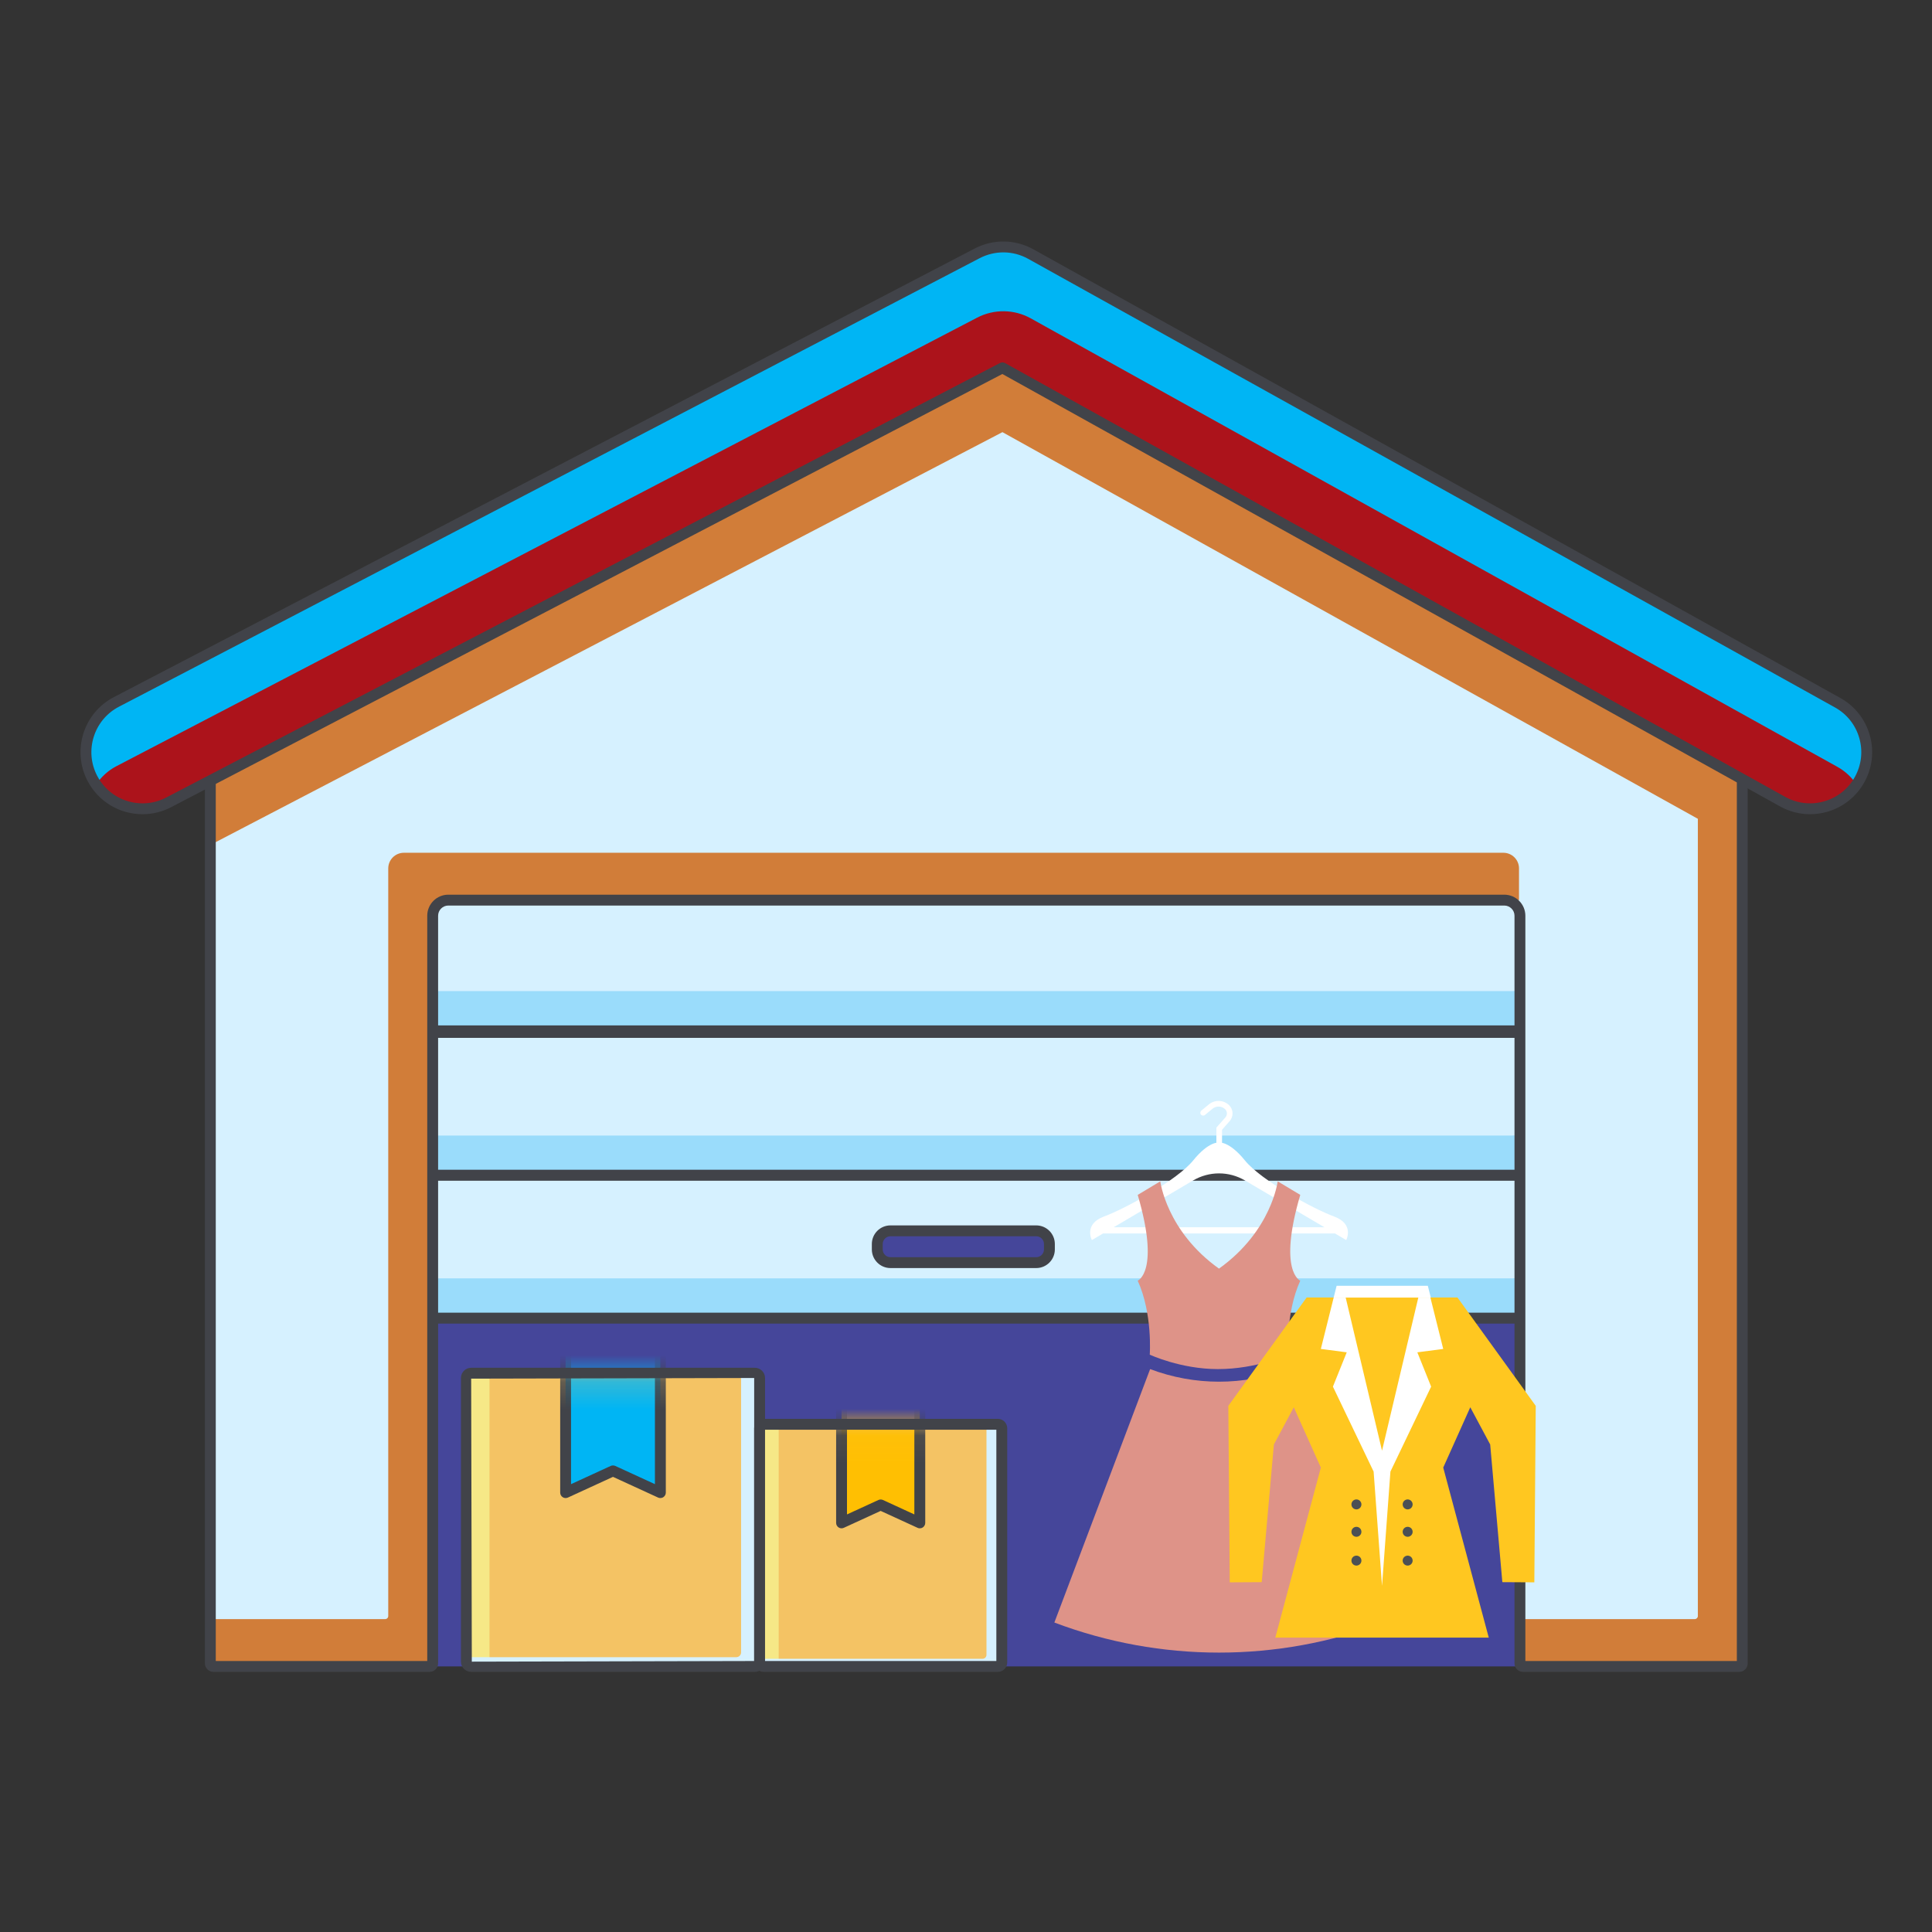 <svg width="72" height="72" viewBox="0 0 72 72" fill="none" xmlns="http://www.w3.org/2000/svg">
<rect x="0" y="0" width="72" height="72" fill="#333333" stroke="none"/>
<path d="M59.586 62.103H13.184V24.843L36.205 13.089L59.586 24.843V62.103Z" fill="#45469A"/>
<path d="M13.184 24.773V28.489L36.82 16.171L59.586 28.829V24.773L36.205 13.089L13.184 24.773Z" fill="#EFA274"/>
<path d="M57.431 33.093H14.371C13.935 33.093 13.582 32.74 13.582 32.304V28.558C13.582 28.122 13.935 27.769 14.371 27.769H57.431C57.867 27.769 58.22 28.122 58.22 28.558V32.304C58.22 32.74 57.867 33.093 57.431 33.093Z" fill="#D6F1FF"/>
<path d="M57.431 27.769H57.143V30.822C57.143 31.258 56.79 31.611 56.354 31.611H13.582V32.305C13.582 32.74 13.935 33.094 14.371 33.094H57.431C57.867 33.094 58.22 32.741 58.22 32.305V28.558C58.22 28.122 57.867 27.769 57.431 27.769Z" fill="#9ADCFB"/>
<path d="M57.432 33.295H14.371C13.824 33.295 13.38 32.85 13.38 32.304V28.558C13.38 28.011 13.824 27.567 14.371 27.567H57.432C57.978 27.567 58.423 28.012 58.423 28.558V32.304C58.423 32.851 57.978 33.295 57.432 33.295ZM14.371 27.972C14.048 27.972 13.785 28.235 13.785 28.558V32.304C13.785 32.628 14.048 32.89 14.371 32.89H57.432C57.755 32.89 58.018 32.628 58.018 32.304V28.558C58.018 28.235 57.755 27.972 57.432 27.972H14.371Z" fill="#414349"/>
<path d="M57.431 38.417H14.371C13.935 38.417 13.582 38.064 13.582 37.628V33.882C13.582 33.446 13.935 33.093 14.371 33.093H57.431C57.867 33.093 58.22 33.446 58.22 33.882V37.628C58.22 38.064 57.867 38.417 57.431 38.417Z" fill="#D6F1FF"/>
<path d="M57.431 33.093H57.143V36.146C57.143 36.581 56.79 36.935 56.354 36.935H13.582V37.628C13.582 38.064 13.935 38.417 14.371 38.417H57.431C57.867 38.417 58.22 38.064 58.22 37.628V33.882C58.22 33.446 57.867 33.093 57.431 33.093Z" fill="#9ADCFB"/>
<path d="M57.432 38.619H14.371C13.824 38.619 13.38 38.174 13.38 37.628V33.882C13.38 33.335 13.824 32.891 14.371 32.891H57.432C57.978 32.891 58.423 33.335 58.423 33.882V37.628C58.423 38.174 57.978 38.619 57.432 38.619ZM14.371 33.295C14.048 33.295 13.785 33.558 13.785 33.881V37.628C13.785 37.951 14.048 38.214 14.371 38.214H57.432C57.755 38.214 58.018 37.951 58.018 37.628V33.881C58.018 33.558 57.755 33.295 57.432 33.295H14.371Z" fill="#414349"/>
<path d="M57.431 43.799H14.371C13.935 43.799 13.582 43.446 13.582 43.011V39.264C13.582 38.829 13.935 38.476 14.371 38.476H57.431C57.867 38.476 58.22 38.829 58.22 39.264V43.011C58.22 43.446 57.867 43.799 57.431 43.799Z" fill="#D6F1FF"/>
<path d="M57.431 38.476H57.143V41.529C57.143 41.965 56.79 42.318 56.354 42.318H13.582V43.011C13.582 43.447 13.935 43.8 14.371 43.8H57.431C57.867 43.8 58.22 43.446 58.22 43.011V39.265C58.22 38.829 57.867 38.476 57.431 38.476Z" fill="#9ADCFB"/>
<path d="M57.432 44.002H14.371C13.824 44.002 13.38 43.557 13.38 43.011V39.264C13.38 38.718 13.824 38.273 14.371 38.273H57.432C57.978 38.273 58.423 38.718 58.423 39.264V43.011C58.423 43.557 57.978 44.002 57.432 44.002ZM14.371 38.678C14.048 38.678 13.785 38.941 13.785 39.264V43.011C13.785 43.334 14.048 43.597 14.371 43.597H57.432C57.755 43.597 58.018 43.334 58.018 43.011V39.264C58.018 38.941 57.755 38.678 57.432 38.678H14.371Z" fill="#414349"/>
<path d="M57.431 49.123H14.371C13.935 49.123 13.582 48.77 13.582 48.334V44.588C13.582 44.152 13.935 43.799 14.371 43.799H57.431C57.867 43.799 58.22 44.153 58.22 44.588V48.334C58.22 48.77 57.867 49.123 57.431 49.123Z" fill="#D6F1FF"/>
<path d="M57.431 43.8H57.143V46.853C57.143 47.288 56.79 47.641 56.354 47.641H13.582V48.335C13.582 48.77 13.935 49.124 14.371 49.124H57.431C57.867 49.124 58.22 48.77 58.22 48.335V44.588C58.22 44.153 57.867 43.8 57.431 43.8Z" fill="#9ADCFB"/>
<path d="M57.432 49.326H14.371C13.824 49.326 13.38 48.881 13.38 48.335V44.588C13.38 44.042 13.824 43.597 14.371 43.597H57.432C57.978 43.597 58.423 44.042 58.423 44.588V48.335C58.423 48.881 57.978 49.326 57.432 49.326ZM14.371 44.002C14.048 44.002 13.785 44.265 13.785 44.588V48.334C13.785 48.658 14.048 48.92 14.371 48.92H57.432C57.755 48.92 58.018 48.658 58.018 48.334V44.588C58.018 44.265 57.755 44.002 57.432 44.002H14.371Z" fill="#414349"/>
<path d="M38.617 47.054H33.184C32.913 47.054 32.693 46.834 32.693 46.562V46.361C32.693 46.089 32.913 45.869 33.184 45.869H38.617C38.888 45.869 39.108 46.089 39.108 46.361V46.562C39.108 46.834 38.888 47.054 38.617 47.054Z" fill="#45469A"/>
<path d="M38.617 47.257H33.185C32.802 47.257 32.491 46.945 32.491 46.563V46.361C32.491 45.978 32.802 45.667 33.185 45.667H38.617C39 45.667 39.311 45.978 39.311 46.361V46.563C39.311 46.945 39 47.257 38.617 47.257ZM33.185 46.072C33.026 46.072 32.896 46.201 32.896 46.361V46.563C32.896 46.722 33.026 46.852 33.185 46.852H38.617C38.776 46.852 38.906 46.722 38.906 46.563V46.361C38.906 46.201 38.776 46.072 38.617 46.072H33.185Z" fill="#414349"/>
<path d="M64.929 26.966L36.793 13.406C36.761 13.39 36.724 13.391 36.692 13.406L7.901 27.87C7.862 27.889 7.838 27.929 7.838 27.972V61.989C7.838 62.052 7.889 62.104 7.953 62.104H16.009C16.073 62.104 16.124 62.053 16.124 61.989V34.128C16.124 33.806 16.385 33.544 16.707 33.544H56.06C56.382 33.544 56.643 33.806 56.643 34.128V61.989C56.643 62.052 56.694 62.104 56.758 62.104H64.814C64.877 62.104 64.929 62.053 64.929 61.989V31.794V26.966Z" fill="#D6F1FF"/>
<path d="M36.693 13.407L7.902 27.87C7.864 27.889 7.839 27.929 7.839 27.972V31.488L37.358 16.105L64.93 31.435V26.967L36.794 13.406C36.762 13.39 36.725 13.39 36.693 13.407Z" fill="#D17D39"/>
<path d="M56.609 32.363C56.609 32.041 56.348 31.78 56.026 31.78H15.052C14.73 31.78 14.469 32.041 14.469 32.363V60.225C14.469 60.288 14.418 60.339 14.354 60.339H7.838V61.989C7.838 62.052 7.889 62.103 7.953 62.103H16.009C16.073 62.103 16.124 62.052 16.124 61.989V34.127C16.124 33.805 16.385 33.544 16.707 33.544H56.609V32.363H56.609Z" fill="#D17D39"/>
<path d="M63.274 26.169V30.029V60.225C63.274 60.288 63.223 60.339 63.16 60.339H56.644V61.989C56.644 62.052 56.695 62.103 56.758 62.103H64.815C64.878 62.103 64.93 62.052 64.93 61.989V31.793V26.966L63.274 26.169Z" fill="#D17D39"/>
<path d="M64.815 62.306H56.758C56.583 62.306 56.441 62.163 56.441 61.989V34.127C56.441 33.917 56.27 33.747 56.06 33.747H16.708C16.498 33.747 16.327 33.918 16.327 34.127V61.989C16.327 62.164 16.185 62.306 16.01 62.306H7.953C7.778 62.306 7.636 62.163 7.636 61.989V27.972C7.636 27.851 7.703 27.743 7.811 27.689L36.601 13.225C36.691 13.181 36.792 13.181 36.881 13.223L65.017 26.785C65.087 26.818 65.132 26.889 65.132 26.967V61.989C65.132 62.164 64.99 62.306 64.815 62.306ZM56.846 61.901H64.727V27.094L36.745 13.607L8.041 28.026V61.901H15.922V34.128C15.922 33.694 16.274 33.342 16.708 33.342H56.06C56.493 33.342 56.846 33.694 56.846 34.128V61.901Z" fill="#414349"/>
<path d="M5.313 30.14C4.551 30.14 3.816 29.727 3.44 29.005C2.902 27.971 3.303 26.697 4.336 26.159L36.415 9.442C37.044 9.115 37.796 9.125 38.415 9.469L68.482 26.186C69.5 26.753 69.867 28.037 69.3 29.055C68.734 30.074 67.45 30.44 66.431 29.874L37.357 13.709L6.286 29.901C5.974 30.063 5.641 30.14 5.313 30.14Z" fill="#00B5F4"/>
<path d="M5.313 30.14C5.641 30.14 5.974 30.063 6.286 29.901L37.358 13.709L66.431 29.874C67.387 30.406 68.571 30.107 69.182 29.225C69.004 28.969 68.773 28.744 68.481 28.582L38.415 11.865C37.796 11.52 37.044 11.511 36.415 11.838L4.336 28.555C4.019 28.72 3.77 28.959 3.581 29.235C3.983 29.813 4.637 30.14 5.313 30.14Z" fill="#AC131B"/>
<path d="M67.454 30.343C67.065 30.343 66.682 30.245 66.333 30.05L37.355 13.938L6.38 30.08C6.051 30.252 5.682 30.343 5.313 30.343C4.447 30.343 3.661 29.866 3.261 29.099C2.672 27.968 3.113 26.569 4.243 25.98L36.322 9.263C37.015 8.902 37.834 8.913 38.514 9.293L68.581 26.01C69.12 26.309 69.511 26.802 69.68 27.396C69.85 27.99 69.778 28.614 69.478 29.154C69.177 29.694 68.685 30.084 68.091 30.254C67.881 30.314 67.666 30.343 67.454 30.343ZM37.358 13.506C37.392 13.506 37.426 13.514 37.456 13.531L66.53 29.697C66.975 29.944 67.49 30.004 67.98 29.864C68.47 29.724 68.876 29.402 69.124 28.957C69.371 28.511 69.43 27.997 69.291 27.507C69.151 27.017 68.829 26.611 68.384 26.364L38.317 9.646C37.756 9.334 37.08 9.325 36.509 9.622L4.43 26.339C3.498 26.825 3.135 27.979 3.621 28.912C3.95 29.545 4.599 29.938 5.314 29.938C5.622 29.938 5.918 29.865 6.193 29.722L37.265 13.529C37.293 13.514 37.326 13.506 37.358 13.506Z" fill="#414349"/>
<path d="M28.129 62.103H17.559C17.46 62.103 17.38 62.023 17.38 61.925V51.354C17.38 51.255 17.46 51.175 17.559 51.175H28.129C28.227 51.175 28.308 51.255 28.308 51.354V61.925C28.308 62.023 28.228 62.103 28.129 62.103Z" fill="#F4C364"/>
<path d="M18.242 61.925V51.354C18.242 51.256 18.322 51.175 18.421 51.175H17.559C17.46 51.175 17.38 51.256 17.38 51.354V61.925C17.38 62.023 17.46 62.103 17.559 62.103H18.421C18.322 62.103 18.242 62.023 18.242 61.925Z" fill="#F6E887"/>
<path d="M28.129 51.175H27.618V61.58C27.618 61.679 27.538 61.758 27.439 61.758H17.38V61.925C17.38 62.023 17.46 62.103 17.559 62.103H28.129C28.227 62.103 28.308 62.023 28.308 61.925V51.354C28.308 51.255 28.228 51.175 28.129 51.175Z" fill="#D6F1FF"/>
<mask id="mask0_341_2559" style="mask-type:luminance" maskUnits="userSpaceOnUse" x="17" y="51" width="12" height="12">
<path d="M28.129 62.103H17.559C17.46 62.103 17.38 62.023 17.38 61.925V51.354C17.38 51.255 17.46 51.175 17.559 51.175H28.129C28.227 51.175 28.308 51.255 28.308 51.354V61.925C28.308 62.023 28.228 62.103 28.129 62.103Z" fill="white"/>
</mask>
<g mask="url(#mask0_341_2559)">
<path d="M24.608 55.626V43.849C24.608 43.808 24.575 43.775 24.534 43.775H21.152C21.111 43.775 21.078 43.808 21.078 43.849V55.626L22.843 54.815L24.608 55.626Z" fill="#00B5F4"/>
</g>
<mask id="mask1_341_2559" style="mask-type:luminance" maskUnits="userSpaceOnUse" x="17" y="51" width="12" height="12">
<path d="M28.129 62.103H17.559C17.46 62.103 17.38 62.023 17.38 61.925V51.354C17.38 51.255 17.46 51.175 17.559 51.175H28.129C28.227 51.175 28.308 51.255 28.308 51.354V61.925C28.308 62.023 28.228 62.103 28.129 62.103Z" fill="white"/>
</mask>
<g mask="url(#mask1_341_2559)">
<path d="M24.609 55.828C24.58 55.828 24.552 55.822 24.525 55.81L22.844 55.038L21.164 55.81C21.101 55.839 21.028 55.834 20.97 55.796C20.912 55.759 20.877 55.694 20.877 55.626V43.849C20.877 43.696 21.001 43.572 21.154 43.572H24.536C24.688 43.572 24.813 43.696 24.813 43.849V55.626C24.813 55.694 24.777 55.759 24.719 55.796C24.686 55.818 24.648 55.828 24.609 55.828ZM22.844 54.613C22.873 54.613 22.902 54.619 22.929 54.631L24.407 55.31V43.977H21.281V55.31L22.759 54.631C22.786 54.619 22.815 54.613 22.844 54.613Z" fill="#414349"/>
</g>
<path d="M28.13 62.306H17.559C17.349 62.306 17.178 62.135 17.178 61.925V51.354C17.178 51.144 17.349 50.973 17.559 50.973H28.13C28.34 50.973 28.511 51.144 28.511 51.354V61.925C28.511 62.135 28.34 62.306 28.13 62.306ZM28.106 51.354L17.559 51.378L17.583 61.925L28.106 61.901V51.354Z" fill="#414349"/>
<path d="M37.185 62.103H28.455C28.374 62.103 28.308 62.037 28.308 61.956V53.226C28.308 53.144 28.374 53.078 28.455 53.078H37.185C37.267 53.078 37.333 53.144 37.333 53.226V61.956C37.333 62.037 37.267 62.103 37.185 62.103Z" fill="#F4C364"/>
<path d="M29.02 61.956V53.226C29.02 53.144 29.086 53.078 29.167 53.078H28.455C28.374 53.078 28.308 53.144 28.308 53.226V61.956C28.308 62.037 28.374 62.103 28.455 62.103H29.167C29.086 62.103 29.02 62.037 29.02 61.956Z" fill="#F6E887"/>
<path d="M37.185 53.078H36.763V61.671C36.763 61.752 36.697 61.818 36.615 61.818H28.308V61.956C28.308 62.037 28.374 62.103 28.455 62.103H37.185C37.267 62.103 37.333 62.037 37.333 61.956V53.226C37.333 53.144 37.267 53.078 37.185 53.078Z" fill="#D6F1FF"/>
<mask id="mask2_341_2559" style="mask-type:luminance" maskUnits="userSpaceOnUse" x="28" y="53" width="10" height="10">
<path d="M37.185 62.103H28.455C28.374 62.103 28.308 62.037 28.308 61.956V53.226C28.308 53.144 28.374 53.078 28.455 53.078H37.185C37.267 53.078 37.333 53.144 37.333 53.226V61.956C37.333 62.037 37.267 62.103 37.185 62.103Z" fill="white"/>
</mask>
<g mask="url(#mask2_341_2559)">
<path d="M34.278 56.754V47.028C34.278 46.994 34.25 46.966 34.217 46.966H31.424C31.39 46.966 31.362 46.994 31.362 47.028V56.754L32.82 56.084L34.278 56.754Z" fill="#FFBF02"/>
</g>
<mask id="mask3_341_2559" style="mask-type:luminance" maskUnits="userSpaceOnUse" x="28" y="53" width="10" height="10">
<path d="M37.185 62.103H28.455C28.374 62.103 28.308 62.037 28.308 61.956V53.226C28.308 53.144 28.374 53.078 28.455 53.078H37.185C37.267 53.078 37.333 53.144 37.333 53.226V61.956C37.333 62.037 37.267 62.103 37.185 62.103Z" fill="white"/>
</mask>
<g mask="url(#mask3_341_2559)">
<path d="M34.278 56.956C34.249 56.956 34.221 56.95 34.194 56.937L32.82 56.307L31.447 56.937C31.384 56.967 31.311 56.961 31.253 56.924C31.195 56.887 31.16 56.822 31.16 56.753V47.027C31.16 46.882 31.279 46.764 31.424 46.764H34.217C34.363 46.764 34.481 46.882 34.481 47.027V56.753C34.481 56.822 34.446 56.887 34.388 56.924C34.354 56.946 34.316 56.956 34.278 56.956ZM32.82 55.882C32.849 55.882 32.878 55.888 32.905 55.9L34.075 56.438V47.169H31.565V56.438L32.736 55.9C32.762 55.888 32.791 55.882 32.82 55.882Z" fill="#414349"/>
</g>
<path d="M37.185 62.306H28.456C28.263 62.306 28.105 62.149 28.105 61.956V53.226C28.105 53.033 28.263 52.876 28.456 52.876H37.185C37.379 52.876 37.536 53.033 37.536 53.226V61.956C37.536 62.149 37.379 62.306 37.185 62.306ZM28.511 61.901H37.131V53.281H28.511V61.901Z" fill="#414349"/>
<path d="M50.17 46.214C50.17 46.214 50.486 45.617 49.713 45.334C48.941 45.051 46.992 43.985 46.396 43.248C45.799 42.511 45.43 42.581 45.43 42.581C45.43 42.581 45.062 42.511 44.465 43.248C43.868 43.985 41.92 45.051 41.147 45.334C40.375 45.617 40.691 46.214 40.691 46.214L41.112 45.966H49.749L50.17 46.214ZM41.504 45.736L44.465 43.992C45.061 43.641 45.8 43.641 46.395 43.992L49.357 45.736H41.504Z" fill="white"/>
<path d="M45.437 42.787C45.378 42.787 45.331 42.74 45.331 42.682V42.023L45.667 41.641C45.747 41.549 45.74 41.414 45.651 41.331C45.523 41.213 45.324 41.207 45.189 41.318L44.905 41.552C44.86 41.589 44.793 41.582 44.756 41.537C44.719 41.492 44.726 41.426 44.771 41.389L45.055 41.155C45.271 40.978 45.589 40.987 45.794 41.177C45.968 41.337 45.981 41.602 45.826 41.78L45.542 42.103V42.682C45.542 42.74 45.495 42.787 45.437 42.787Z" fill="white"/>
<path d="M48.457 44.53L47.616 44.025C47.616 44.025 47.391 45.876 45.428 47.278C43.465 45.876 43.241 44.025 43.241 44.025L42.399 44.53C43.241 47.391 42.399 47.727 42.399 47.727C42.96 48.961 42.848 50.484 42.848 50.484C42.848 50.484 43.997 51.022 45.387 51.022C46.842 51.022 48.008 50.484 48.008 50.484C48.008 50.484 47.896 48.961 48.457 47.727C48.457 47.727 47.616 47.391 48.457 44.53Z" fill="#DE9388"/>
<path d="M51.568 60.467C47.612 61.961 43.248 61.961 39.293 60.467C40.483 57.319 41.672 54.17 42.862 51.022C44.517 51.648 46.344 51.648 47.999 51.022C49.188 54.171 50.378 57.319 51.568 60.467Z" fill="#DE9388"/>
<path d="M54.316 48.354H51.505H48.694L45.776 52.392L45.829 58.969L47.02 58.962L47.474 53.832L48.216 52.445L49.224 54.692L47.527 61.03H51.505H55.482L53.785 54.692L54.793 52.445L55.535 53.832L55.988 58.962L57.18 58.969L57.233 52.392L54.316 48.354Z" fill="#FFC720"/>
<path d="M53.211 47.917H49.812L49.702 48.358H53.322L53.211 47.917Z" fill="white"/>
<path d="M52.82 50.397L53.785 50.271L53.307 48.358H52.856L51.504 54.063L50.15 48.358H49.702L49.224 50.271L50.189 50.397L49.674 51.676L51.191 54.842L51.504 59.101L51.817 54.842L53.334 51.676L52.82 50.397Z" fill="white"/>
<path d="M52.645 56.065C52.645 56.168 52.562 56.251 52.459 56.251C52.356 56.251 52.273 56.167 52.273 56.065C52.273 55.963 52.357 55.879 52.459 55.879C52.562 55.879 52.645 55.963 52.645 56.065Z" fill="#4B5055"/>
<path d="M52.645 57.086C52.645 57.189 52.562 57.272 52.459 57.272C52.356 57.272 52.273 57.188 52.273 57.086C52.273 56.983 52.357 56.9 52.459 56.9C52.562 56.9 52.645 56.983 52.645 57.086Z" fill="#4B5055"/>
<path d="M52.645 58.159C52.645 58.262 52.562 58.345 52.459 58.345C52.356 58.345 52.273 58.262 52.273 58.159C52.273 58.057 52.357 57.974 52.459 57.974C52.562 57.974 52.645 58.057 52.645 58.159Z" fill="#4B5055"/>
<path d="M50.736 56.065C50.736 56.168 50.652 56.251 50.55 56.251C50.447 56.251 50.364 56.167 50.364 56.065C50.364 55.963 50.447 55.879 50.55 55.879C50.653 55.879 50.736 55.963 50.736 56.065Z" fill="#4B5055"/>
<path d="M50.736 57.086C50.736 57.189 50.652 57.272 50.55 57.272C50.447 57.272 50.364 57.188 50.364 57.086C50.364 56.983 50.447 56.9 50.55 56.9C50.653 56.9 50.736 56.983 50.736 57.086Z" fill="#4B5055"/>
<path d="M50.736 58.159C50.736 58.262 50.652 58.345 50.55 58.345C50.447 58.345 50.364 58.262 50.364 58.159C50.364 58.057 50.447 57.974 50.55 57.974C50.653 57.974 50.736 58.057 50.736 58.159Z" fill="#4B5055"/>
</svg>
